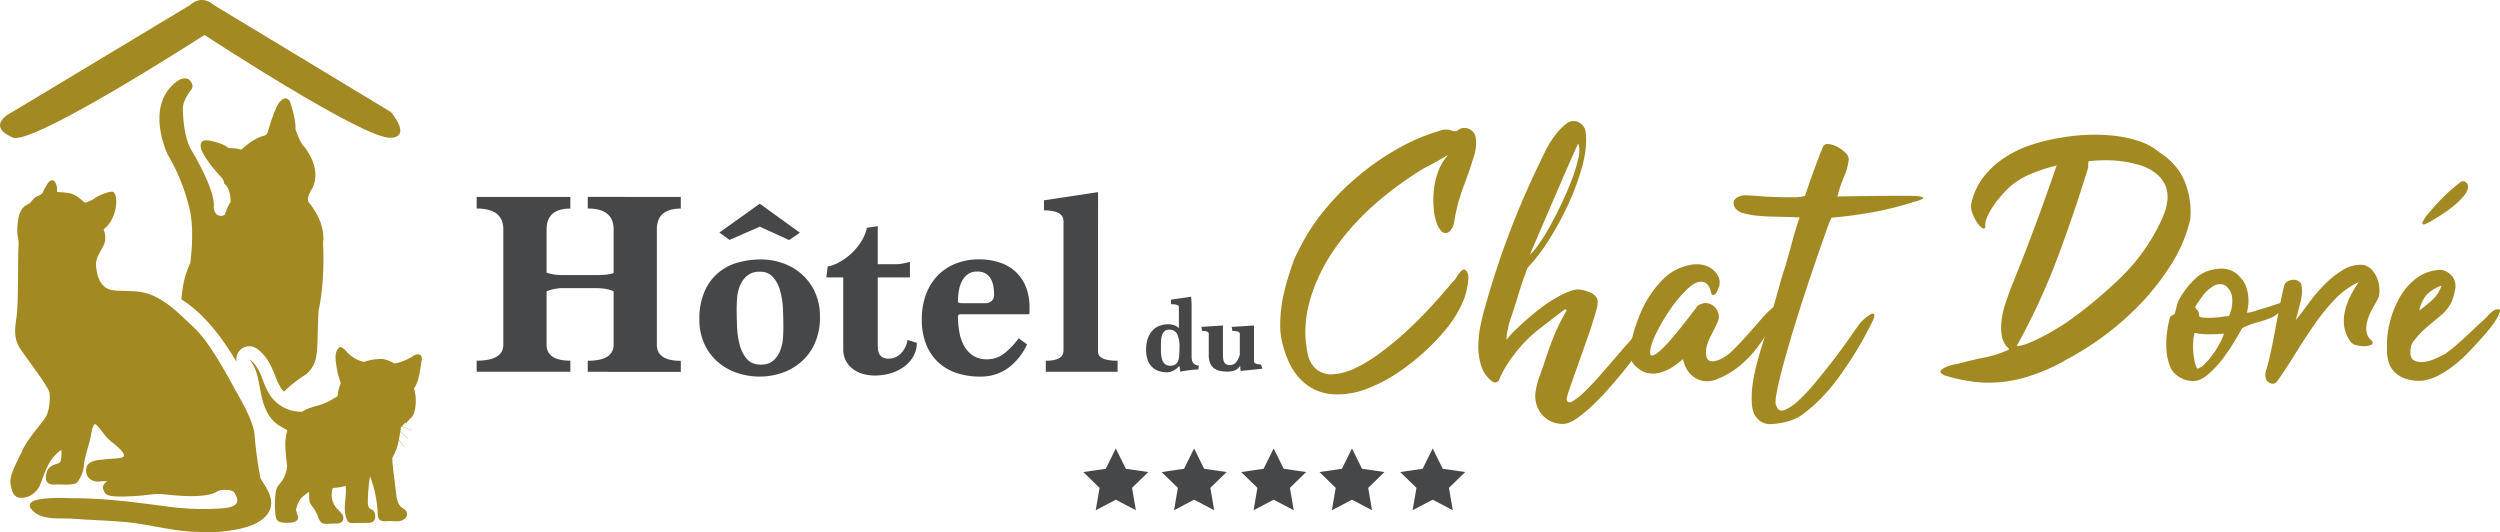 <?xml version="1.0" encoding="utf-8"?><svg id="ff548885-ef1d-4a6c-8b8c-2699e0831f55" data-name="Calque 1" xmlns="http://www.w3.org/2000/svg" viewBox="0 0 1243.01 264.63"><defs><style>.ff5528b4-3dda-437c-8410-ce1f576fb10d{fill:#464749;}.ec0b6d19-d966-4658-b8bb-d377e3f9a37b{fill:#a28922;}</style></defs><path class="ff5528b4-3dda-437c-8410-ce1f576fb10d" d="M388.73,265.16v-5.5q12.86,0,12.87-8V225.16A15,15,0,0,0,398,224a28.58,28.58,0,0,0-5.43-.45H376.79a21.44,21.44,0,0,0-8.52,1.58v26.49q0,8,11.81,8v5.5H333.5v-5.5q13.26,0,13.25-8V194.32q0-10.35-13.25-10.36v-5.77h46.58V184q-11.82,0-11.81,10.4v21.47a21.73,21.73,0,0,0,3.93.93,34.41,34.41,0,0,0,4.59.26h15.76q6.81,0,9.05-1.05V194.36q0-10.4-12.87-10.4v-5.77H435V184q-11.92,0-11.91,10.36v57.33q0,8,11.91,8v5.5Z" transform="translate(-96.5 -80.29)"/><path class="ff5528b4-3dda-437c-8410-ce1f576fb10d" d="M504.19,237.61a31.66,31.66,0,0,1-2.63,13.52,26.43,26.43,0,0,1-6.89,9.24,29,29,0,0,1-9.58,5.4,34.89,34.89,0,0,1-22.5-.21,28.26,28.26,0,0,1-9.57-5.64,26.24,26.24,0,0,1-6.43-8.92,28.5,28.5,0,0,1-2.36-11.81,33.52,33.52,0,0,1,2.63-14.1,25.06,25.06,0,0,1,16.66-14.3,42.26,42.26,0,0,1,11.28-1.51,32.61,32.61,0,0,1,11.28,2,27.79,27.79,0,0,1,9.38,5.64,26.71,26.71,0,0,1,6.36,8.92,28.36,28.36,0,0,1,2.37,11.8m-15.35-38L474.27,193l-15.08,6.57-5-3.68,20.06-14.31L494.21,196Zm-14,61.92a8.92,8.92,0,0,0,6.3-2.09,13.29,13.29,0,0,0,3.34-5.05,20.42,20.42,0,0,0,1.32-6.07c.13-2.1.19-3.85.19-5.24,0-2.7-.06-5.67-.19-8.89a41.18,41.18,0,0,0-1.32-9,17.68,17.68,0,0,0-3.48-7,8.23,8.23,0,0,0-6.69-2.82,9.35,9.35,0,0,0-6.56,2.17,13.21,13.21,0,0,0-3.47,5.1,20.79,20.79,0,0,0-1.31,6.09c-.14,2.09-.2,3.79-.2,5.09,0,2.71.06,5.66.2,8.9a41.89,41.89,0,0,0,1.31,9,17.44,17.44,0,0,0,3.55,7c1.6,1.88,3.95,2.82,7,2.82" transform="translate(-96.5 -80.29)"/><path class="ff5528b4-3dda-437c-8410-ce1f576fb10d" d="M552.33,250.73a13.18,13.18,0,0,1-1.76,6.82,16.76,16.76,0,0,1-4.66,5.12,21.41,21.41,0,0,1-6.63,3.22,26.9,26.9,0,0,1-7.67,1.11,22.38,22.38,0,0,1-6-.78,15.28,15.28,0,0,1-5-2.44,12.05,12.05,0,0,1-3.54-4.12,12.57,12.57,0,0,1-1.31-5.91V218.2h-8.39l.65-5.39a19,19,0,0,0,6-2.29,30.53,30.53,0,0,0,5.91-4.32,28.34,28.34,0,0,0,4.79-5.85,21.72,21.72,0,0,0,2.82-6.81l5.37-.8v18.9h9.32a17.23,17.23,0,0,0,3.28-.36,32.42,32.42,0,0,0,3.42-.82v7.74h-16v32.66c0,.88,0,1.78.08,2.7a6.33,6.33,0,0,0,.59,2.49,4.34,4.34,0,0,0,1.62,1.84,6,6,0,0,0,3.23.72,8.3,8.3,0,0,0,6-2.63,11.93,11.93,0,0,0,3.28-6.69Z" transform="translate(-96.5 -80.29)"/><path class="ff5528b4-3dda-437c-8410-ce1f576fb10d" d="M607.16,251.52a30.42,30.42,0,0,1-9.5,11.81,23.14,23.14,0,0,1-13.84,4.2,36.26,36.26,0,0,1-11.88-1.84,24.74,24.74,0,0,1-9.11-5.44,24.44,24.44,0,0,1-5.91-8.92,32.87,32.87,0,0,1-2.09-12.14A35.07,35.07,0,0,1,557,226.4a27.08,27.08,0,0,1,6-9.39,25.61,25.61,0,0,1,8.93-5.76,30.48,30.48,0,0,1,11-2,32.36,32.36,0,0,1,11.23,1.77,21,21,0,0,1,7.93,5,20.61,20.61,0,0,1,4.73,7.54,27.4,27.4,0,0,1,1.56,9.45v1.7a14.33,14.33,0,0,1-.12,1.84h-34c-1,0-1.45.35-1.45,1a42.25,42.25,0,0,0,.8,8.4,20.43,20.43,0,0,0,2.55,6.83,13.43,13.43,0,0,0,4.47,4.52,12.32,12.32,0,0,0,6.62,1.64,13.61,13.61,0,0,0,8.85-3.15,38.23,38.23,0,0,0,6.89-7.34Zm-20.84-20.47a4.71,4.71,0,0,0,3.21-1.09,3.89,3.89,0,0,0,1.24-3.07,24,24,0,0,0-.39-4.42,11.75,11.75,0,0,0-1.31-3.65,7.27,7.27,0,0,0-2.55-2.53,8,8,0,0,0-4.15-1,7.77,7.77,0,0,0-4.59,1.31,9.46,9.46,0,0,0-2.94,3.38,15.46,15.46,0,0,0-1.58,4.81,32.59,32.59,0,0,0-.47,5.47c0,.52.66.77,2,.77Z" transform="translate(-96.5 -80.29)"/><path class="ff5528b4-3dda-437c-8410-ce1f576fb10d" d="M616.48,265.16v-5.5q8.79,0,8.8-5V190.26q0-5.38-9.71-5.38v-5l26.88-4.07V255.2q0,4.46,9.72,4.46v5.5Z" transform="translate(-96.5 -80.29)"/><path class="ff5528b4-3dda-437c-8410-ce1f576fb10d" d="M692.35,264a32.06,32.06,0,0,0-3.87.27c-1.46.18-3.18.44-5.11.81l-.49-2.91a10.81,10.81,0,0,1-1,1.05,8.25,8.25,0,0,1-1.4,1.05,10.77,10.77,0,0,1-1.75.81,6.16,6.16,0,0,1-2,.32,12.91,12.91,0,0,1-4.1-.64,8.78,8.78,0,0,1-3.31-2,8.69,8.69,0,0,1-2.18-3.46,14.77,14.77,0,0,1-.79-5.14,16.75,16.75,0,0,1,.91-5.79,11.47,11.47,0,0,1,2.43-3.92,8.92,8.92,0,0,1,3.51-2.23,12,12,0,0,1,4.08-.71,9,9,0,0,1,3.11.52,5.74,5.74,0,0,1,2.26,1.43V232.93c0-.93-1.3-1.39-3.93-1.39v-2.26l10-1.46c.13,1.44.22,2.86.25,4.28s0,2.87,0,4.38v21.25c0,2.72,1.18,4.16,3.54,4.29Zm-14-1.88a4.46,4.46,0,0,0,2.53-.62,3.67,3.67,0,0,0,1.38-1.78,8.89,8.89,0,0,0,.55-2.84c.08-1.14.13-2.44.13-3.91a14.62,14.62,0,0,0-1.14-6.56,4.08,4.08,0,0,0-4-2.2,3.22,3.22,0,0,0-2.25.72,4.44,4.44,0,0,0-1.22,1.91,10.48,10.48,0,0,0-.51,2.64c-.07,1-.11,1.94-.11,2.9,0,1.19,0,2.35.07,3.5a13.2,13.2,0,0,0,.52,3.12,4.91,4.91,0,0,0,1.38,2.25,3.79,3.79,0,0,0,2.65.87" transform="translate(-96.5 -80.29)"/><path class="ff5528b4-3dda-437c-8410-ce1f576fb10d" d="M713.48,264.72a2.27,2.27,0,0,1-.26-.77,7.26,7.26,0,0,1-.06-1v-.81a10.1,10.1,0,0,1-1.08,1.23,4.51,4.51,0,0,1-1.27.92,6.57,6.57,0,0,1-1.77.56,12.56,12.56,0,0,1-2.39.19,15.7,15.7,0,0,1-3.78-.41A7.49,7.49,0,0,1,700,263.3a5.92,5.92,0,0,1-1.85-2.53,10.52,10.52,0,0,1-.65-4V246.28c0-1-1.11-1.46-3.34-1.46l-.31-2,10.7-.7v13.66c0,.79,0,1.54.07,2.26A6.15,6.15,0,0,0,705,260a2.94,2.94,0,0,0,1,1.3,3.35,3.35,0,0,0,2,.49,3.78,3.78,0,0,0,3.06-1.34,10.58,10.58,0,0,0,1.88-3.78V246.28c0-1-1.23-1.46-3.71-1.46l-.32-2,11.08-.7v17.8c0,1,1.18,1.51,3.54,1.61l.55,2.1Z" transform="translate(-96.5 -80.29)"/><path class="ec0b6d19-d966-4658-b8bb-d377e3f9a37b" d="M816.37,157.53a2.94,2.94,0,0,0-1.18.51c-.57.33-1.18.7-1.88,1.09l-1.85,1.1a3.38,3.38,0,0,1-1,.51c-1.58.91-3.13,1.75-4.65,2.55a43.2,43.2,0,0,0-4.33,2.54,179.63,179.63,0,0,0-18.39,13.39,132.11,132.11,0,0,0-15.68,15.42,107.46,107.46,0,0,0-8.81,11.6,91.54,91.54,0,0,0-7,12.88A75.4,75.4,0,0,0,747,232.76a54.76,54.76,0,0,0-1.44,13.9,50.61,50.61,0,0,0,1.18,9.58,13.81,13.81,0,0,0,3.4,6.86,11.52,11.52,0,0,0,8.89,3.3,30.29,30.29,0,0,0,11.19-3,73,73,0,0,0,12.62-7.71,157.8,157.8,0,0,0,13-10.76q6.36-5.85,12.2-12.21t10.59-12.11a10.66,10.66,0,0,0,2.29-2.88,12.86,12.86,0,0,1,2.46-3.05,1.51,1.51,0,0,1,2.3.51,4.93,4.93,0,0,1,.92,2.71,35.15,35.15,0,0,1-3.13,13.31,58.87,58.87,0,0,1-6.69,11.1,104.2,104.2,0,0,1-11.2,12.1,108.81,108.81,0,0,1-13.71,10.93,77.15,77.15,0,0,1-15.1,8,41.3,41.3,0,0,1-15.07,3.05,25.7,25.7,0,0,1-11.1-2.21,25.08,25.08,0,0,1-8-5.84,31.58,31.58,0,0,1-5.42-8.39,53.8,53.8,0,0,1-3.31-10c-.22-1-.42-2.17-.58-3.47a27.87,27.87,0,0,1-.26-3.82,71.51,71.51,0,0,1,1.77-16.35,137.13,137.13,0,0,1,4.33-14.66,34,34,0,0,1,2.71-6.26,99.73,99.73,0,0,1,12.62-19.91,124.62,124.62,0,0,1,17.13-17.47,130.48,130.48,0,0,1,19.9-13.8,97.1,97.1,0,0,1,21.19-9,7.78,7.78,0,0,1,5.58,0,4.79,4.79,0,0,0,1.7.33,3,3,0,0,0,1.86-.85,5.33,5.33,0,0,1,5.34-.17,5.49,5.49,0,0,1,3.14,4.75,20.33,20.33,0,0,1-1.18,9.33c-.79,2.7-1.62,5.25-2.46,7.62s-1.73,4.77-2.63,7.2-1.75,5.06-2.54,7.88a85.19,85.19,0,0,0-2,9.66,10.87,10.87,0,0,1-.59,1.94,3.06,3.06,0,0,1-.93,1.44,3.23,3.23,0,0,1-2.29,1.79A2.76,2.76,0,0,1,813,195a11.86,11.86,0,0,0-.77-1,6.07,6.07,0,0,1-.76-1.19,27.45,27.45,0,0,1-2.11-8.81,47.66,47.66,0,0,1,.16-9.91,35.32,35.32,0,0,1,2.37-9.32,23.43,23.43,0,0,1,4.49-7.2" transform="translate(-96.5 -80.29)"/><path class="ec0b6d19-d966-4658-b8bb-d377e3f9a37b" d="M874.5,234.12q-6.45,4.9-12.45,9.57a68.47,68.47,0,0,0-10.93,10.6,79.28,79.28,0,0,0-5.34,7.37,42.3,42.3,0,0,0-4,7.72,2.3,2.3,0,0,1-3.22.66,15.36,15.36,0,0,1-5.59-7.79,31.45,31.45,0,0,1-1.44-10.08,54.24,54.24,0,0,1,1.19-10.51c.74-3.44,1.49-6.47,2.28-9.07q2.72-9.83,6.19-20.24t7.45-20.59q4-10.17,8.31-19.66t8.39-17.63a47.09,47.09,0,0,1,4.74-7.46,29.28,29.28,0,0,1,5.26-5.25,5.66,5.66,0,0,1,3.13-1.27,6,6,0,0,1,3,.59,6.39,6.39,0,0,1,2.28,2,5.56,5.56,0,0,1,1.11,2.62q1,7.29-1.54,16.78a119.58,119.58,0,0,1-6.93,19.06,151.3,151.3,0,0,1-9.75,18,85.2,85.2,0,0,1-10.08,13.3c-.45.45-.69.79-.69,1-1.8,4.75-3.39,9.39-4.73,13.9s-2.84,9-4.41,13.55c-.23,1.25-.48,2.55-.77,3.91a19.9,19.9,0,0,0-.41,4.06,34.28,34.28,0,0,1,4.4-4.9q5.25-5.1,11-9.67a74.38,74.38,0,0,1,12.37-8,31.78,31.78,0,0,1,5.35-2.12,9.06,9.06,0,0,1,5.33.09,18.48,18.48,0,0,1,4.41,1.69c1.57,1.14,2.39,2.32,2.45,3.56a13.35,13.35,0,0,1-.59,4.24q-1.69,6.25-4.32,13.73t-5,14.15q-2.37,6.69-4.06,11.53c-1.13,3.21-1.59,5.16-1.37,5.83.58,1.14,1.67,1.2,3.31.17a36.82,36.82,0,0,0,5.94-4.91q3.47-3.39,7.62-8.13t8.3-9.58c2.76-3.22,5.45-6.26,8.05-9.15s4.8-5.17,6.61-6.86q2.2-2.21,3.73-1.87c1,.22,1.19,1.41.5,3.56-.9,1.58-2.36,3.87-4.4,6.86s-4.43,6.3-7.2,9.93-5.74,7.27-8.9,11-6.3,7.11-9.4,10.17a74.55,74.55,0,0,1-8.9,7.54q-4.24,3-7.29,2.95a13.58,13.58,0,0,1-5.67-1.18,13.09,13.09,0,0,1-4.5-3.31,14,14,0,0,1-2.79-4.9,14.9,14.9,0,0,1-.6-6.19,27.21,27.21,0,0,1,.51-2.8c.23-1,.51-2.12.85-3.48q1.88-4.9,3.47-9.81c1.07-3.29,2.23-6.56,3.48-9.84a101.19,101.19,0,0,1,7.12-14.74v-.34c0-.23-.28-.34-.85-.34m-17.29-27.28a26.79,26.79,0,0,0,4.32-5.09,90.7,90.7,0,0,0,5.77-9.32q3-5.42,5.92-11.6t5.09-12a73.89,73.89,0,0,0,3.05-10.33c.62-3.07.54-5.32-.25-6.79q-1.87,4.06-5.17,11.62t-6.87,15.84q-3.55,8.29-6.86,15.93t-5,11.69" transform="translate(-96.5 -80.29)"/><path class="ec0b6d19-d966-4658-b8bb-d377e3f9a37b" d="M933.3,258.87l-3.38,2.62a25,25,0,0,1-4.06,2.54,21.51,21.51,0,0,1-4.67,1.69,12.13,12.13,0,0,1-5.17.09,9.58,9.58,0,0,1-3.73-1.44,20.2,20.2,0,0,1-3.21-2.63,7.16,7.16,0,0,1-1.87-4.4,23.1,23.1,0,0,1-.18-4.58,85.27,85.27,0,0,1,2.38-9.32,76.93,76.93,0,0,1,3.73-9.66,53.27,53.27,0,0,1,9.49-13.88,25.87,25.87,0,0,1,13.88-7.81,14.78,14.78,0,0,1,5.68-.25,12,12,0,0,1,5.18,1.94,10.34,10.34,0,0,1,3.39,3.82,6.9,6.9,0,0,1,.52,5c-.24.68-.49,1.35-.77,2a5.9,5.9,0,0,1-1,1.69,2,2,0,0,1-1.1.76c-.33.06-.66-.25-1-.93-.11-.34-.26-.82-.42-1.43a8.7,8.7,0,0,0-.77-1.87,5.56,5.56,0,0,0-1.44-1.7,3.78,3.78,0,0,0-2.46-.75c-2.14,0-4.57,1.32-7.27,4a64.65,64.65,0,0,0-7.81,9.31,87.2,87.2,0,0,0-6.43,10.68,42.91,42.91,0,0,0-3.39,8q-1,4.41.17,4.66c.78.18,2-.45,3.72-1.86a50.17,50.17,0,0,0,5.76-5.85q3.22-3.72,6.11-7.37c1.92-2.43,3.59-4.57,5-6.44s2.17-2.85,2.28-3a6.42,6.42,0,0,1,4.41-1.52,6.3,6.3,0,0,1,3.81,1.6,7.48,7.48,0,0,1,2.21,3.57,6.18,6.18,0,0,1-.43,4.32c-.79,1.8-1.83,4-3.14,6.44a23.48,23.48,0,0,0-2.45,6.6c-.34,3,0,4.87,1,5.78s2.88.83,5.59-.17a22.69,22.69,0,0,0,6.78-4.85q3.54-3.47,7-7.36c2.3-2.6,4.49-5.08,6.53-7.46a45.06,45.06,0,0,1,5.08-5.25,14.34,14.34,0,0,1,1.27-1.11c.5-.38.92-.47,1.26-.25.57.23.88.55.94.94a8.57,8.57,0,0,1,.08,1.27,84.39,84.39,0,0,1-5.25,10.68,68,68,0,0,1-6.86,9.74,51.46,51.46,0,0,1-8.48,8A40.35,40.35,0,0,1,949.74,269a12.53,12.53,0,0,1-6.1.76,11.54,11.54,0,0,1-4.91-2,11.69,11.69,0,0,1-3.57-3.89,16.42,16.42,0,0,1-1.86-5.08" transform="translate(-96.5 -80.29)"/><path class="ec0b6d19-d966-4658-b8bb-d377e3f9a37b" d="M979.73,282.07q1,3.23,4.16,2.05a23.82,23.82,0,0,0,7.28-5.09,98.91,98.91,0,0,0,8.73-9.49q4.58-5.6,8.74-11t7.19-9.83q3-4.4,4.07-5.76a16.91,16.91,0,0,1,1.94-2.54,27.4,27.4,0,0,1,2.8-2.54c.45-.34,1-.7,1.61-1.12a2.7,2.7,0,0,1,1.62-.49c.44,0,.63.42.59,1.09a11.67,11.67,0,0,1-1.28,3.4c-.67,1.36-1.75,3.41-3.21,6.18s-3.28,5.88-5.42,9.33-4.53,7-7.12,10.66a90.75,90.75,0,0,1-8.4,10.26,76.34,76.34,0,0,1-9.14,8.3,23.48,23.48,0,0,1-9.4,4.58,37.88,37.88,0,0,1-7.8,1.11,8.32,8.32,0,0,1-6.27-2.64c-1.7-1.68-2.65-4.12-2.89-7.27a48.4,48.4,0,0,1,.42-10.09,87.21,87.21,0,0,1,2.13-10.34c.9-3.33,1.63-5.91,2.2-7.71q2.72-8.82,5.17-17.36t4.83-17.21q2.54-7.62,4.66-15.68t4.32-14.48c-2.26-.11-4.58-.21-7-.25l-7.12-.17c-2.37-.06-4.72-.21-7-.43a38.86,38.86,0,0,1-6.53-1.18,7.48,7.48,0,0,1-4-2.21,4.32,4.32,0,0,1-1.18-3,3.43,3.43,0,0,1,1.69-2.63,8.19,8.19,0,0,1,4.66-1.1c1.25,0,3.29.12,6.1.35s5.79.38,8.9.5,6,.13,8.64.08a17.35,17.35,0,0,0,5.17-.58c.34-.12.51-.29.51-.52.68-2,1.4-4.18,2.2-6.43s1.58-4.46,2.37-6.62,1.55-4.18,2.29-6.09,1.39-3.57,2-4.92c.45-1,1.39-1.44,2.8-1.27a12.88,12.88,0,0,1,4.4,1.44,15,15,0,0,1,4,3,4.38,4.38,0,0,1,1.53,3.31,29.72,29.72,0,0,1-2.39,8.64,62.44,62.44,0,0,0-3.21,9.66q10.68-.17,18.39-.25c5.15-.06,10.14-.08,15-.08,1.58,0,3.16,0,4.74.08a17.49,17.49,0,0,1,3.64.42c.85.23,1.05.53.59.94a15.1,15.1,0,0,1-4.41,1.59,158.14,158.14,0,0,1-20.67,5.18q-10,1.78-19.65,2.63c-.56.11-.82.23-.76.33s-.09.46-.43,1a.46.46,0,0,1-.17.34.5.5,0,0,0-.17.34q-2.71,7.46-5.93,16.78t-6.44,19.14q-3.22,9.84-6.09,19.32t-4.92,17.2c-1.36,5.15-2.35,9.43-3,12.89s-.65,5.55-.09,6.34" transform="translate(-96.5 -80.29)"/><path class="ec0b6d19-d966-4658-b8bb-d377e3f9a37b" d="M1095.4,253.6c-.33,0-.51-.1-.51-.34a10.92,10.92,0,0,1-3.12-6.26,26.59,26.59,0,0,1,0-8,45.27,45.27,0,0,1,2.11-8.64c1-2.93,2-5.7,3-8.3q6.1-14.91,11.87-30.51t10.33-29a83.1,83.1,0,0,0-14.41,4.92A34.89,34.89,0,0,0,1093,176c-.79.8-1.78,1.94-3,3.4a45.91,45.91,0,0,0-3.3,4.66,27.15,27.15,0,0,0-2.46,4.91,7.34,7.34,0,0,0-.6,4c-.22,1-.76,1.24-1.6.67a10.18,10.18,0,0,1-2.63-2.88,21.51,21.51,0,0,1-2.29-4.66,8.74,8.74,0,0,1-.43-4.83,33.14,33.14,0,0,1,6.53-13.64,44.7,44.7,0,0,1,10.94-9.57,57.64,57.64,0,0,1,13.38-6.11,95.76,95.76,0,0,1,13.91-3.22,89.31,89.31,0,0,1,12.1-1.35,88.26,88.26,0,0,1,13.4.33,61.9,61.9,0,0,1,12.7,2.63,30.27,30.27,0,0,1,10.26,5.51c6.21,4,10.52,8.9,12.88,14.83a40.32,40.32,0,0,1,2.7,18.71,72.12,72.12,0,0,1-9,21.63,123,123,0,0,1-15.17,19.73,145.18,145.18,0,0,1-38,28.65,15.27,15.27,0,0,1-2.46,1.43c-.84.4-1.78.88-2.8,1.44a96.92,96.92,0,0,1-14.07,5.51,67.46,67.46,0,0,1-13.13,2.54,61.21,61.21,0,0,1-13.3-.26,83.28,83.28,0,0,1-14.4-3.21c-1.25-.68-1.87-1.25-1.87-1.7s.56-1.07,1.69-1.86a22.32,22.32,0,0,1,3.4-1.36,18.24,18.24,0,0,1,3.38-.68q6.62-1.86,13.13-3.13a54.75,54.75,0,0,0,12.46-4Zm3.73-1.18a20.21,20.21,0,0,0,5.93-1.52,74.58,74.58,0,0,0,7-3.22q3.56-1.87,6.78-3.82c2.14-1.29,3.9-2.4,5.25-3.3a220.65,220.65,0,0,0,26.86-22.29,95.86,95.86,0,0,0,19.92-27.87q1-2.19,1.85-4.49a21.88,21.88,0,0,0,1.2-4.66,15.2,15.2,0,0,0-.85-8.9,16,16,0,0,0-4.92-6.09,23.91,23.91,0,0,0-7.62-3.82,55,55,0,0,0-9-1.95,58.94,58.94,0,0,0-8.89-.51q-4.32.09-7.37.43c-.33,0-.51.39-.51,1.18v2q-7.12,23.2-15.5,45.5a324.87,324.87,0,0,1-20.09,43.29" transform="translate(-96.5 -80.29)"/><path class="ec0b6d19-d966-4658-b8bb-d377e3f9a37b" d="M1213.69,235.81a17,17,0,0,0,4.4-1,45,45,0,0,1,4.42-1.36c1.57-.45,3.23-1,5-1.61a40.15,40.15,0,0,1,5-1.44c1.13,0,1.58.31,1.36.94a6.62,6.62,0,0,1-1.62,2.2,24.63,24.63,0,0,1-2.88,2.45c-1.07.8-1.89,1.36-2.45,1.7a47.6,47.6,0,0,1-8.06,2.88,34.4,34.4,0,0,0-7.53,2.89q-1.53,2.7-4.24,7.2a91.65,91.65,0,0,1-6,8.73,47.46,47.46,0,0,1-7,7.27c-2.41,2-4.76,3.06-7,3.06A12.56,12.56,0,0,1,1179,267a10.11,10.11,0,0,1-3.81-5.25,26.93,26.93,0,0,1-1.52-7.71,41.59,41.59,0,0,1,.25-8.14,49.62,49.62,0,0,1,1.18-6.51,3.66,3.66,0,0,1,.52-1.62,2.22,2.22,0,0,1,.65-.6l.78-.33a1.66,1.66,0,0,0,.77-.69c.34-1.23.67-2.53,1-3.88a13.44,13.44,0,0,1,1.53-3.74,41.55,41.55,0,0,1,7.36-9.4,17.66,17.66,0,0,1,10.43-5,13.9,13.9,0,0,1,6.86.34,11.91,11.91,0,0,1,5.51,3.89,13.44,13.44,0,0,1,2.89,4.83,21.57,21.57,0,0,1,1,5.1,18.62,18.62,0,0,1-.17,4.48c-.21,1.36-.39,2.38-.5,3.05m-24.75,27.8a8.18,8.18,0,0,0,3.82-2.46,36.09,36.09,0,0,0,4.07-4.84,43.76,43.76,0,0,0,3.38-5.5,25.71,25.71,0,0,0,2-4.66,72.51,72.51,0,0,1-7.29.33,37.35,37.35,0,0,1-7.29-.66,17.21,17.21,0,0,0-.68,4,39.13,39.13,0,0,0,0,5.08,36.77,36.77,0,0,0,.68,5,11.82,11.82,0,0,0,1.35,3.73m15.09-26.1a1,1,0,0,0,.68-.35.9.9,0,0,0,.33-.67,17.32,17.32,0,0,0,1.28-7.11,8.8,8.8,0,0,0-2.46-6.28,4.45,4.45,0,0,0-3-1.52,6.64,6.64,0,0,0-3.55.68,18.65,18.65,0,0,0-5.44,4.74c-1.33,1.81-2.64,3.68-3.89,5.59a1.63,1.63,0,0,0,.34,1.19,4,4,0,0,1,1.52,3.38c0,.58.66.92,2,1a41.23,41.23,0,0,0,4.41.09,42.55,42.55,0,0,0,4.75-.43,25,25,0,0,1,3.13-.34" transform="translate(-96.5 -80.29)"/><path class="ec0b6d19-d966-4658-b8bb-d377e3f9a37b" d="M1269.28,220.56a37.89,37.89,0,0,0-11.87,8.56,104.34,104.34,0,0,0-10.25,12.63q-4.83,6.94-9.42,14.4T1228.61,270a2.73,2.73,0,0,1-3.23.85,3.63,3.63,0,0,1-2.37-2.62,6.69,6.69,0,0,1,.34-4.15c.79-2.72,1.56-5.77,2.28-9.16s1.45-7,2.12-10.66,1.39-7.47,2.12-11.2,1.5-7.29,2.29-10.67a3.43,3.43,0,0,1,1.61-2.13,6.31,6.31,0,0,1,2.8-.84,4.75,4.75,0,0,1,2.7.6,3.09,3.09,0,0,1,1.54,2,19.92,19.92,0,0,1-.42,8.13c-.74,3.17-1.56,6.27-2.47,9.32q3.06-3.72,6.7-8.73a78.91,78.91,0,0,1,8-9.32,44.92,44.92,0,0,1,9.15-7.11,16.41,16.41,0,0,1,10.09-2.28,8.89,8.89,0,0,1,4.32,2.79,14.38,14.38,0,0,1,2.46,4.4,16.21,16.21,0,0,1,.92,4.83,12.28,12.28,0,0,1-.42,4.07c-.78,1.58-1.73,3.31-2.79,5.17a28.77,28.77,0,0,0-2.54,5.67,15,15,0,0,0-.77,5.68,7.08,7.08,0,0,0,2.71,5c.69.91.63,1.59-.17,2a6.88,6.88,0,0,1-3.22.76,13.69,13.69,0,0,1-4.06-.42,5.36,5.36,0,0,1-2.88-1.52,17.36,17.36,0,0,1-3.31-7.55,20.69,20.69,0,0,1,.26-7.71,32.3,32.3,0,0,1,2.71-7.62,55.47,55.47,0,0,1,4.24-7.12" transform="translate(-96.5 -80.29)"/><path class="ec0b6d19-d966-4658-b8bb-d377e3f9a37b" d="M1283.34,254.11a45.92,45.92,0,0,1,1.35-13.38,48.3,48.3,0,0,1,5.09-12.79,30.57,30.57,0,0,1,8.55-9.59,21.21,21.21,0,0,1,12.12-3.89A9.14,9.14,0,0,1,1316,218a8,8,0,0,1,1.09,6.61,24.55,24.55,0,0,1-1.94,6.35,19.7,19.7,0,0,1-4.33,5.51c-1,.9-2.43,2.1-4.24,3.57s-3.55,3-5.25,4.56a37.93,37.93,0,0,0-4.39,4.83,7.47,7.47,0,0,0-1.87,4.15c-.34,3,.11,4.84,1.34,5.69a7.23,7.23,0,0,0,4.83,1,18.49,18.49,0,0,0,6-1.61c2-.9,3.67-1.7,4.91-2.38a59.73,59.73,0,0,0,4.92-3.81q2.71-2.28,5.44-4.82c1.79-1.7,3.54-3.33,5.23-4.91s3.12-2.89,4.25-3.9c.91-.91,1.71-1.76,2.44-2.55a11,11,0,0,1,2.64-2,5,5,0,0,1,2.12-.17c.5.11.42,1-.26,2.54a29.31,29.31,0,0,1-3.31,5.43c-1.29,1.69-2.68,3.38-4.14,5.07q-3.08,3.41-6.53,7.13a76.9,76.9,0,0,1-7.29,6.86,51.58,51.58,0,0,1-8,5.42,25.73,25.73,0,0,1-8.55,3c-5.21.33-9.48-.73-12.81-3.23s-5-6.55-5-12.2m27.11-31.85a19.22,19.22,0,0,0-7.2,4.4,16.42,16.42,0,0,0-3.81,8,70.42,70.42,0,0,0,6.7-5.51,16.62,16.62,0,0,0,4.31-6.86m-2.37-33.75c-.78.45-1.76,1-2.87,1.7a17.76,17.76,0,0,1-2.88,1.44c-.8.29-1.25.2-1.36-.26s.49-1.69,1.86-3.73q1.85-2.19,3.72-4.32c1.24-1.4,2.49-2.73,3.73-4a81.46,81.46,0,0,1,9.33-8.31,2.1,2.1,0,0,1,2.71-.34,2.68,2.68,0,0,1,1.36,2.37,7.09,7.09,0,0,1-1.8,4.16,31.09,31.09,0,0,1-4.32,4.49,53.09,53.09,0,0,1-5.15,4c-1.76,1.19-3.19,2.12-4.33,2.79" transform="translate(-96.5 -80.29)"/><polygon class="ff5528b4-3dda-437c-8410-ce1f576fb10d" points="554.78 222.97 559.77 233.08 570.93 234.7 562.85 242.57 564.76 253.69 554.78 248.44 544.8 253.69 546.71 242.57 538.63 234.7 549.79 233.08 554.78 222.97"/><polygon class="ff5528b4-3dda-437c-8410-ce1f576fb10d" points="593.71 222.97 598.71 233.08 609.87 234.7 601.79 242.57 603.7 253.69 593.71 248.44 583.73 253.69 585.64 242.57 577.56 234.7 588.72 233.08 593.71 222.97"/><polygon class="ff5528b4-3dda-437c-8410-ce1f576fb10d" points="633.26 222.97 638.27 233.08 649.42 234.7 641.35 242.57 643.26 253.69 633.26 248.44 623.29 253.69 625.19 242.57 617.12 234.7 628.27 233.08 633.26 222.97"/><polygon class="ff5528b4-3dda-437c-8410-ce1f576fb10d" points="672.21 222.97 677.2 233.08 688.35 234.7 680.28 242.57 682.18 253.69 672.21 248.44 662.21 253.69 664.13 242.57 656.05 234.7 667.21 233.08 672.21 222.97"/><polygon class="ff5528b4-3dda-437c-8410-ce1f576fb10d" points="712.34 222.97 717.34 233.08 728.5 234.7 720.42 242.57 722.33 253.69 712.34 248.44 702.35 253.69 704.28 242.57 696.19 234.7 707.35 233.08 712.34 222.97"/><path class="ec0b6d19-d966-4658-b8bb-d377e3f9a37b" d="M225.86,317.53c.52,2.64,10.45,12,2.26,19.93-5,4.82-13.7,6.23-20.13,7-5.6.68-7.43.45-13.08.3-11.57-.3-20.37-2.86-31.79-4.42-8.42-1.15-21.42-1.42-29.86-2.11-5.73-.48-14.79.8-19.58-3.21-10.49-8.78,16.73-7,19.76-7,15.35,0,30.18,2,45.41,4a131.37,131.37,0,0,0,28.25,1c7.77-.59,8.18-3.46,6.79-6.12-.73-1.42-.78-2.81-4.45-3-5.6-.25-4.13,1.21-8.69,2.22-7.32,1.63-16.35.57-23.76-.14-4.39-.41-7.32.84-17.65,1.15s-10.44-1-11.47-3.45,2-4.06,2-4.06a14.37,14.37,0,0,0-3.85.1c-2.71.31-7.1-1.15-6.69-6.05s6.79-4.6,9.29-5,8.46-.21,9.4-1.47-2.93-4.9-6.17-7.3-7.3-9.49-8.34-8.66-1.46,3.65-2,6.57-3,9.92-3.24,13.47a16.37,16.37,0,0,1-3.34,8.76c-1.46,1.78-7.41,1-10.43,1.15s-5.95-.2-5-5.22,5.42-4.59,6.67-5.74S127,304,127,304s-.63,0-3.86,3.44-5.63,11.37-6.78,14.09-4.38,6.05-8.67,6.26-5.11-2.51-5.94-6.79,3.34-11.15,5.94-16.9,9.82-13.57,11.59-16.49,2.3-9.39,1.77-12.21S110.5,259.36,107,254.36s-3.35-9.4-2.3-16.29.62-29.21,1-34.95-1.25-4.08-.31-12.53,5.11-8.25,6.26-9.6,2-2.71,4.08-3.44,1.87-1.67,3.23-4,2.19-3.65,3.44-3.65,1.77,1.2,2.24,2.76a7.29,7.29,0,0,1,.16,3.13,38.54,38.54,0,0,1,6.57.63c3.13.63,7.36,4.7,7.36,4.7a17.66,17.66,0,0,0,5-2.35c2.5-1.72,8-3.76,9.07-3s2.36,3.45.79,9.7S148,194.3,148,194.3s1.88,4.22,0,8-3.91,6.27-3.75,9.71,1.15,9.81,5.95,11.9,14.4-.32,22.33,3.34,12.26,8.24,20.57,16.07,17.05,25,22.06,33.81,7.63,15.45,7.88,19.06a206.54,206.54,0,0,0,2.86,21.37" transform="translate(-96.5 -80.29)"/><path class="ec0b6d19-d966-4658-b8bb-d377e3f9a37b" d="M290.77,135.94l-87.9-53.12c-6.59-5.7-11.88,0-11.88,0l-88.23,53.07s-14.06,6.47,0,12.78c9.63,4.35,95.42-51,95.42-51s78.92,51.72,92.5,51.14c10.85-.46.13-12.88.13-12.88" transform="translate(-96.5 -80.29)"/><path class="ec0b6d19-d966-4658-b8bb-d377e3f9a37b" d="M226.51,267.54c.22.52.43,1,.64,1.56a39.59,39.59,0,0,0,3.87,8.09A18.62,18.62,0,0,0,246.77,285l.29-.2c3.23-2.11,7.25-2.53,10.81-4,2.25-.94,4.29-2.29,6.42-3.44.07-.68.16-1.36.29-2,0-.16.06-.32.09-.48a19.88,19.88,0,0,1,1.32-4.13,38.4,38.4,0,0,1-2.34-9.47,18.76,18.76,0,0,1-.29-4.16,6.23,6.23,0,0,1,1.52-3.81,1.51,1.51,0,0,1,.56-.41,1.43,1.43,0,0,1,1,.13,8.73,8.73,0,0,1,2.57,2.32,16.41,16.41,0,0,0,8.48,4.88,23,23,0,0,1,6.73-1.36,12.8,12.8,0,0,1,3,0,10.49,10.49,0,0,1,2.25.64,21.57,21.57,0,0,1,3.17,1.54h0a26,26,0,0,0,5.11-1.56,26.67,26.67,0,0,0,3.69-1.88,7.47,7.47,0,0,1,2.21-1.09,2.18,2.18,0,0,1,2.24.66,3.18,3.18,0,0,1,.24,2.38c-.22,1.41-.44,2.81-.67,4.22-.54,3.36-1.16,6.91-3.14,9.61a21.7,21.7,0,0,1,.66,9.61,10.6,10.6,0,0,1-2.14,5.27.09.09,0,0,0-.07-.08c-.11,0-.23.07-.31.17L298.23,291c0-.27-.07-.54-.11-.81a10.24,10.24,0,0,1-1.79,2l4.77,1.89a.07.07,0,0,1,0,.14h0l-4.83-1.91a5,5,0,0,1-.42.38.2.2,0,0,1,0,.07c-.07.69-.18,1.39-.29,2.08a43.54,43.54,0,0,1,3.81,3.39.07.07,0,0,1,0,.1s0,0-.05,0,0,0-.05,0a43.49,43.49,0,0,0-3.74-3.32c-.09.54-.19,1.08-.29,1.62-.13.72-.27,1.45-.42,2.18.87,1.09,1.72,2.2,2.53,3.33a.08.08,0,0,1,0,.1l-.05,0-.06,0c-.78-1.1-1.6-2.18-2.44-3.24a27,27,0,0,1-3.25,9c.06,2.6.38,5.22.69,7.8q.62,5,1.22,9.88c.31,2.5.75,5.26,2.71,6.84.81.66,1.85,1.09,2.39,2a3.06,3.06,0,0,1-.82,3.71,6.05,6.05,0,0,1-3.86,1.24c-1.37,0-2.75-.16-4.13-.1s-3.23.39-4.37-.61-1.07-2.35-1.13-3.66a58.12,58.12,0,0,0-3.76-18,79.69,79.69,0,0,0-1.09,12.75c0,1.19.06,2.56,1,3.28a13.05,13.05,0,0,0,1.22.67,3.66,3.66,0,0,1,1.44,3.2c0,.1,0,.2,0,.29a3.26,3.26,0,0,1-1.15,2.43,4.23,4.23,0,0,1-2.47.54l-7.64.08a3,3,0,0,1-1.91-.41,2.71,2.71,0,0,1-.69-.91c-1.37-2.65-1.39-5.79-1.15-8.77.15-1.86.39-3.73.44-5.58a19.91,19.91,0,0,0-.13-2.79,28.44,28.44,0,0,1-5.81,1h-.55c-.14.43-.27.87-.37,1.31a10.28,10.28,0,0,0,2.41,9,22.51,22.51,0,0,1,2.61,2.83,3.08,3.08,0,0,1,0,3.6,4.22,4.22,0,0,1-3.06.95l-4.59.17a4.62,4.62,0,0,1-1.93-.19c-1.22-.46-1.83-1.79-2.32-3a20.56,20.56,0,0,0-2.43-4.79,12.23,12.23,0,0,1-1.69-2.44,7.24,7.24,0,0,1-.4-2.5c0-1-.05-2-.06-3L248,326.41a13,13,0,0,0-1.9,1.72,12.67,12.67,0,0,0-2,4.07,5,5,0,0,0-.38,1.8,13.12,13.12,0,0,0,.9,2.83,2.35,2.35,0,0,1,.06,1.26c-.33,1.36-2,1.89-3.37,2a20.92,20.92,0,0,1-3.45.12c-1.38-.07-2.92-.37-3.71-1.51a4.85,4.85,0,0,1-.64-2.19,45.29,45.29,0,0,1,0-10.79,10,10,0,0,1,.65-2.77c.62-1.42,1.82-2.49,2.7-3.76a15.85,15.85,0,0,0,2.41-7.37,87.23,87.23,0,0,1-.89-9.53,23.53,23.53,0,0,1,1-8c-1.5-1-3.22-1.8-4.7-2.82-4.43-3.06-6.79-8.35-8-13.59-.78-3.27-1.2-6.61-2-9.87a22.43,22.43,0,0,0-4.16-9.08c2.91,2,4.68,5.32,6.06,8.6" transform="translate(-96.5 -80.29)"/><path class="ec0b6d19-d966-4658-b8bb-d377e3f9a37b" d="M215.69,254.54a6.47,6.47,0,0,1,8.49-.91c4.43,3.12,6.77,7.73,8.3,11.39.24.55.46,1.12.69,1.68l.3.77a31.46,31.46,0,0,0,2.88,6,10.66,10.66,0,0,0,1.32,1.53A67.64,67.64,0,0,1,249,266.22c6.47-6.32,4.87-11.15,5.89-31.51,3.42-15.48,2.23-33.73,2.23-33.73,1.35-10.6-6.93-19.83-6.93-19.83-1.93-2.32,1.54-7.13,1.54-7.13,5.39-10.59-4.62-21.57-4.62-21.57-1.35-1.34-3.67-7.7-3.67-7.7.3-5.34-2.88-14.26-2.88-14.26-2.12-2.88-4.43,0-4.43,0-2.51,1.36-6.36,15-6.36,15a2.83,2.83,0,0,1-2.11,2.31c-5.78,1.54-11.18,6.93-11.18,6.93a18.42,18.42,0,0,0-6.25-.77c-2.89-2.6-9.53-3.75-9.53-3.75-6.36-1.17-4,4.61-4,4.61,2.31,5.78,9.82,13.58,9.82,13.58a5,5,0,0,1,1.44,3.18c3.47,2.31,3.18,9.24,3.18,9.24-1.45,1.74-2.89,6.36-2.89,6.36-5.2,2-5.49-3.76-5.49-3.76,1.16-8.37-11-28.31-11-28.31-4.44-7.31-4.34-20.8-4.34-20.8-.08-3,2.4-7.38,4-9.2a3.09,3.09,0,0,0,.42-3.48c-2.35-4.8-7.33-.89-7.33-.89-16.46,12.14-4.62,36.4-4.62,36.4a95.71,95.71,0,0,1,11.26,28.89c2,10.39,0,24.83,0,24.83-2.71,6.36-3.53,9.32-4.49,18.27,10.17,6.34,19,16.87,27.51,31.16a6.45,6.45,0,0,1,1.55-5.78" transform="translate(-96.5 -80.29)"/></svg>